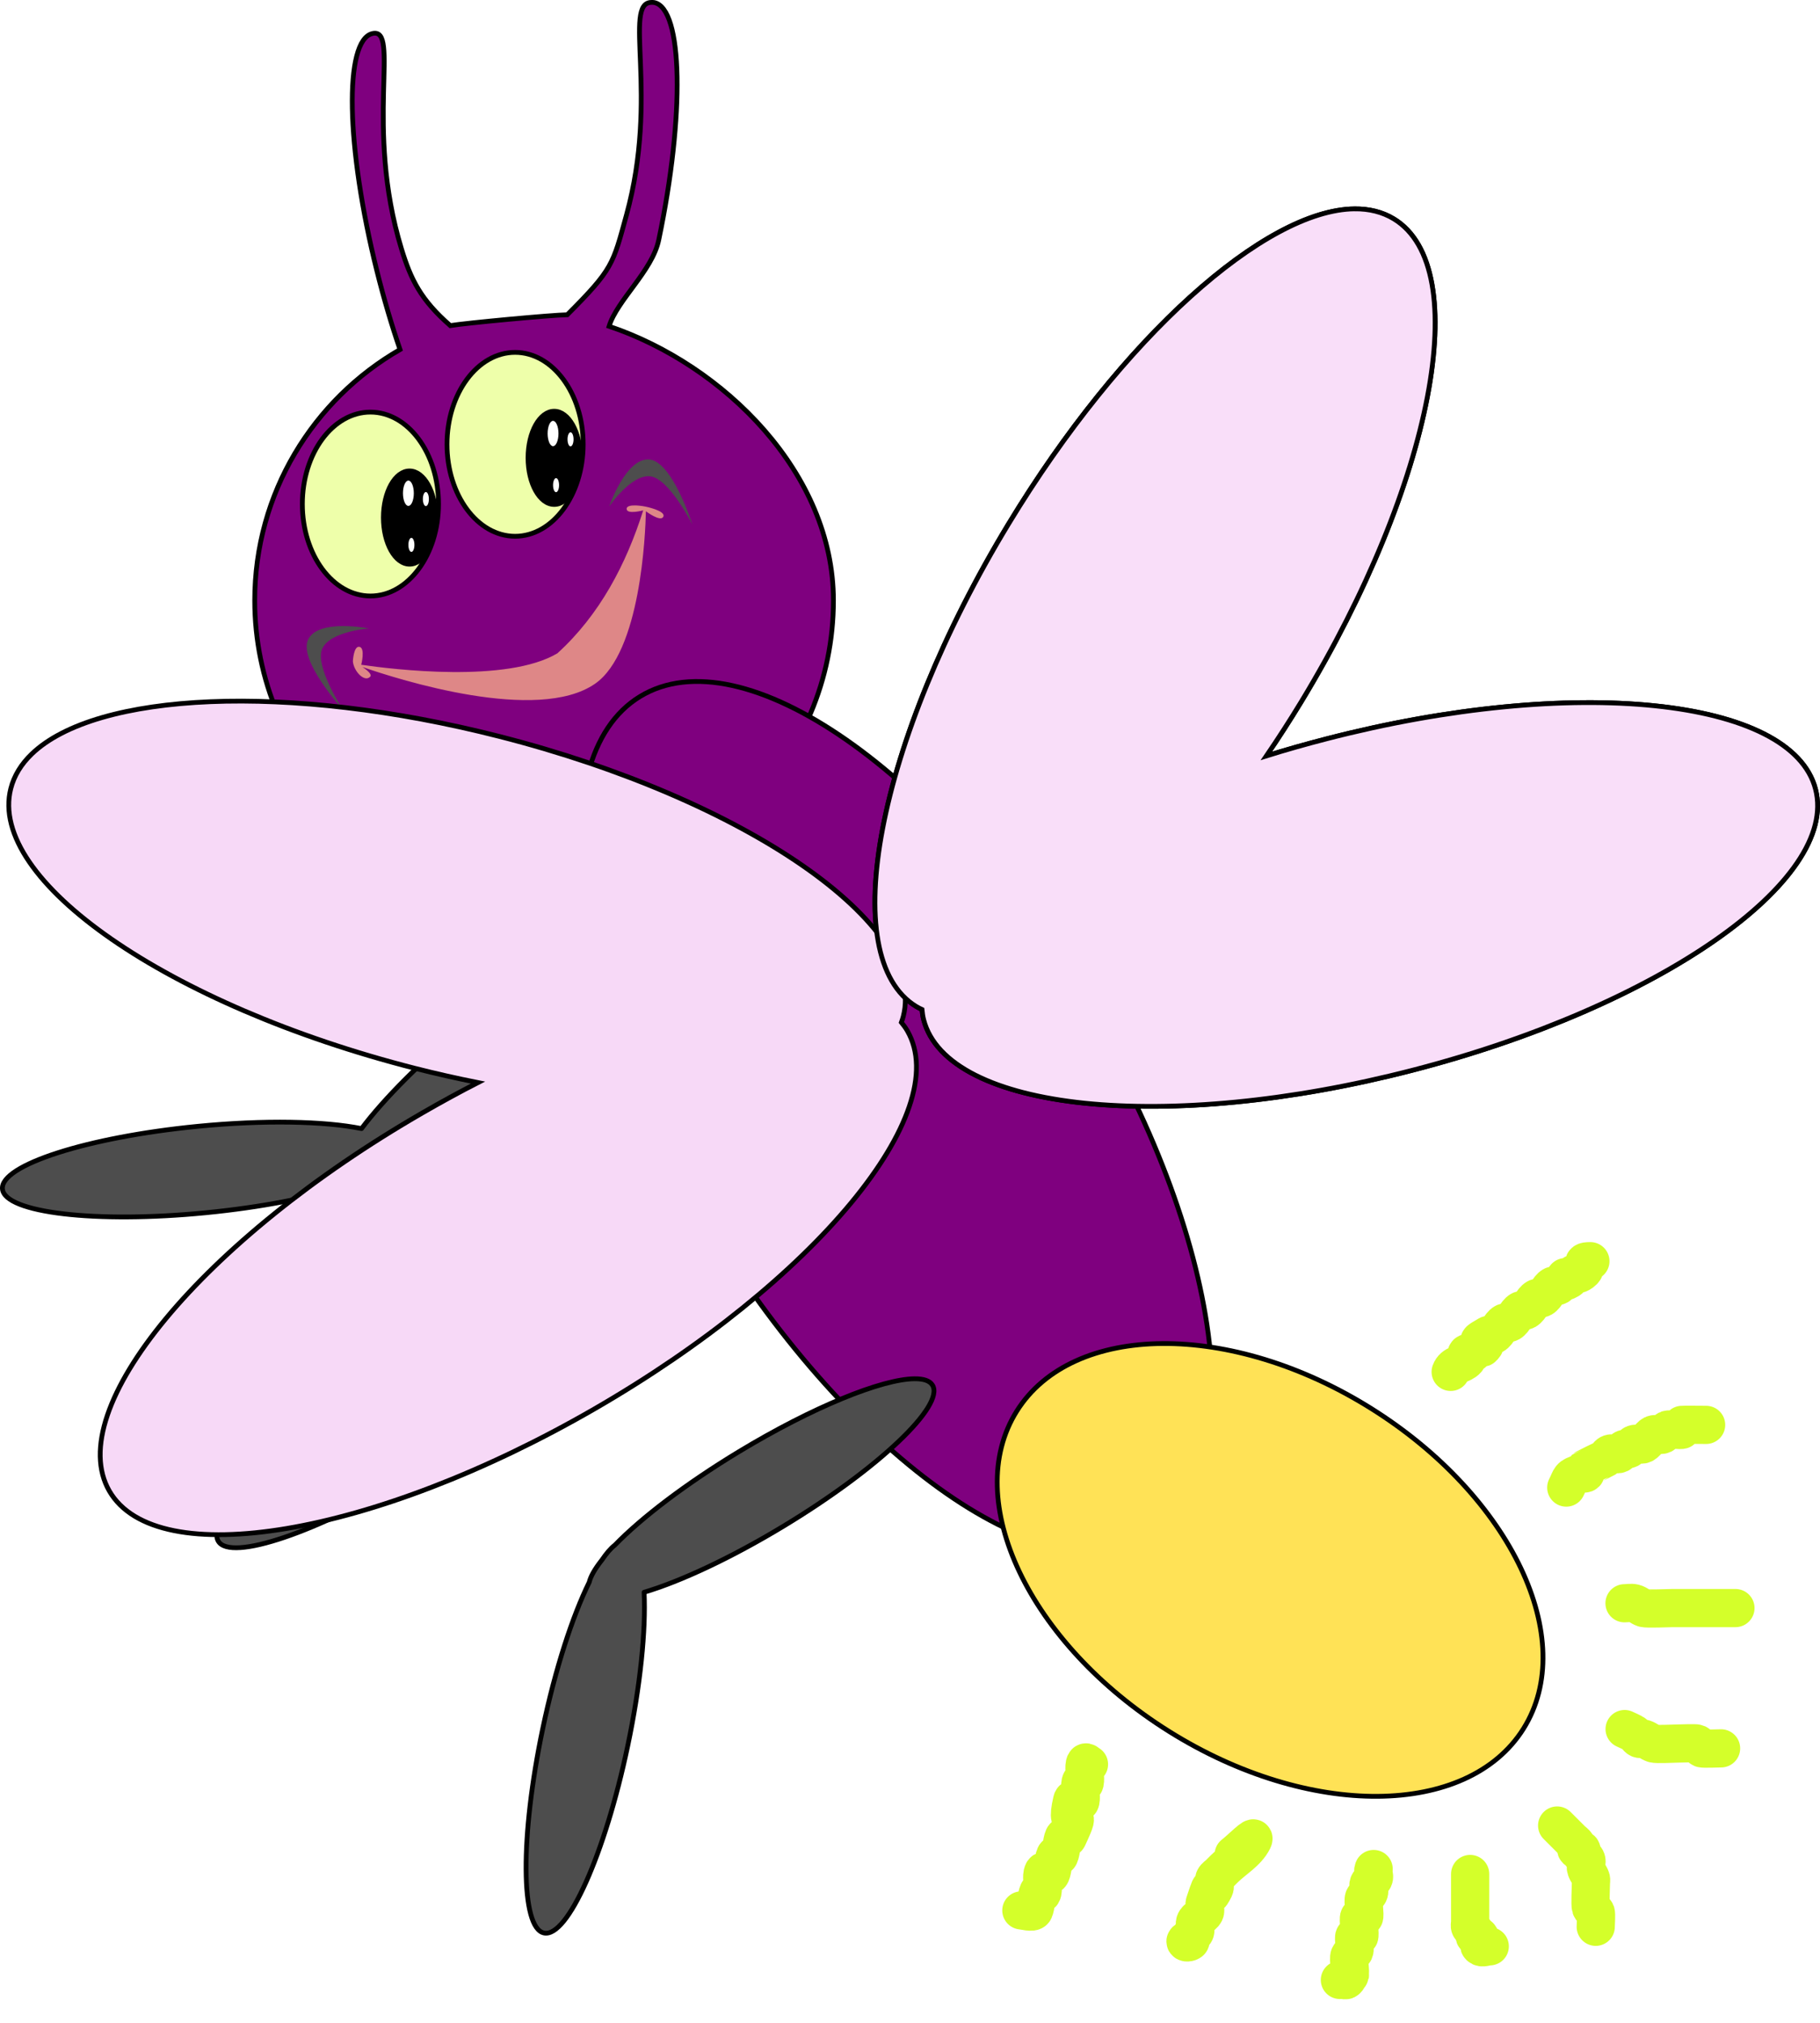 <?xml version="1.0"?><svg width="381.218" height="423.814" xmlns="http://www.w3.org/2000/svg">
 <defs>
  <filter color-interpolation-filters="sRGB" height="1.276" y="-0.138" width="1.216" x="-0.108" id="filter3834">
   <feGaussianBlur id="feGaussianBlur3836" stdDeviation="0.785"/>
  </filter>
  <filter color-interpolation-filters="sRGB" height="1.216" y="-0.108" width="1.289" x="-0.145" id="filter3838">
   <feGaussianBlur id="feGaussianBlur3840" stdDeviation="0.785"/>
  </filter>
  <filter id="path3853_blur">
   <feGaussianBlur stdDeviation="0.1"/>
  </filter>
 </defs>
 <g>
  <title>Layer 1</title>
  <path fill="#7f007f" fill-rule="evenodd" stroke="#000000" id="path2816" d="m136.447,0.501c-6.013,0.068 1.65,19.488 -5.219,44.504c-2.869,10.45 -2.849,11.33 -12.411,20.929c-3.234,0.045 -21.408,1.74 -24.5,2.272c-6.16,-5.39 -8.252,-9.599 -10.237,-16.116c-7.799,-25.618 -0.148,-46.544 -6.103,-45.058c-5.954,1.486 -5.515,23.737 0.969,49.719c1.465,5.869 3.101,11.4 4.844,16.469c-18.185,10.462 -30.437,30.077 -30.437,52.562c0,33.474 27.12,60.625 60.594,60.625c33.474,0 60.625,-27.151 60.625,-60.625c0,-26.709 -23.008,-49.364 -46.996,-57.438c1.714,-5.507 9.047,-11.593 10.402,-18.062c5.49,-26.21 5.069,-48.492 -0.938,-49.75c-0.188,-0.039 -0.4,-0.033 -0.594,-0.031l0,-0z"/>
  <path fill="#7f007f" fill-rule="evenodd" stroke="#000000" stroke-linecap="round" stroke-linejoin="round" stroke-miterlimit="4" stroke-dashoffset="0" d="m226.512,210.21c29.623,48.587 36.26,98.568 14.825,111.637c-21.435,13.069 -62.826,-15.724 -92.449,-64.311c-29.623,-48.587 -36.26,-98.568 -14.825,-111.637c21.435,-13.069 62.826,15.724 92.449,64.311z" id="path2842"/>
  <path fill="#ffe256" fill-rule="evenodd" stroke="#000000" stroke-linecap="round" stroke-linejoin="round" stroke-miterlimit="4" stroke-dashoffset="0" d="m287.224,295.047c29.31,18.367 43.584,48.394 31.883,67.067c-11.702,18.673 -44.948,18.921 -74.258,0.554c-29.31,-18.367 -43.584,-48.394 -31.883,-67.067c11.702,-18.673 44.948,-18.921 74.258,-0.554z" id="path2844"/>
  <path fill="#4d4d4d" fill-rule="evenodd" stroke="#000000" stroke-linecap="round" stroke-linejoin="round" stroke-miterlimit="4" stroke-dashoffset="0" id="path2846" d="m133.884,193.814c-6.084,-0.1 -20.64,8.031 -35.781,20.375c-9.696,7.904 -17.612,15.905 -22.375,22.219c-7.786,-1.567 -20.322,-1.848 -34.375,-0.469c-23.042,2.262 -41.334,8.128 -40.844,13.125c0.49,4.997 19.583,7.23 42.625,4.969c11.587,-1.137 21.946,-3.167 29.344,-5.562c7.501,-2.392 20.721,-6.814 37.125,-20.188c17.945,-14.63 29.923,-29.64 26.75,-33.531c-0.496,-0.608 -1.342,-0.919 -2.469,-0.938z"/>
  <path fill="#4d4d4d" fill-rule="evenodd" stroke="#000000" stroke-linecap="round" stroke-linejoin="round" stroke-miterlimit="4" stroke-dashoffset="0" id="path2846-4" d="m147.447,216.595c-5.314,0.51 -16.798,13.958 -27.188,32.188c-6.752,11.846 -11.515,23.047 -13.406,30.781c-7.66,2.164 -18.47,7.083 -29.844,13.906c-19.854,11.91 -33.864,25.069 -31.281,29.375c2.583,4.306 20.771,-1.871 40.625,-13.781c14.091,-8.453 25.204,-17.498 29.562,-23.594c5.761,-5.476 13.18,-15.502 20.125,-27.688c11.464,-20.115 17.237,-38.42 12.875,-40.906c-0.409,-0.233 -0.919,-0.334 -1.469,-0.281z"/>
  <path fill="#4d4d4d" fill-rule="evenodd" stroke="#000000" stroke-linecap="round" stroke-linejoin="round" stroke-miterlimit="4" stroke-dashoffset="0" id="path2846-48" d="m191.541,288.814c-6.831,0.064 -21.306,5.917 -36.782,15.281c-11.122,6.73 -20.401,13.827 -25.937,19.531c-0.01,0.01 -0.022,0.021 -0.031,0.031c-0.868,0.663 -1.778,1.737 -2.719,3.125c-0.04,0.059 -0.085,0.097 -0.125,0.157c-1.353,1.737 -2.23,3.253 -2.531,4.5c-3.501,7.121 -7.085,18.076 -9.719,30.593c-4.768,22.657 -4.664,41.841 0.25,42.875c4.913,1.035 12.763,-16.5 17.531,-39.156c2.672,-12.696 3.818,-24.28 3.438,-32.219c7.615,-2.267 18.165,-7.167 29.25,-13.875c19.808,-11.985 33.755,-25.204 31.156,-29.5c-0.569,-0.939 -1.869,-1.361 -3.781,-1.343l0,0z"/>
  <path fill="#eeffaa" fill-rule="evenodd" stroke="#000000" stroke-linecap="round" stroke-linejoin="round" stroke-miterlimit="4" stroke-dashoffset="0" d="m93.631,93.074c0,10.638 6.385,19.261 14.261,19.261c7.876,0 14.261,-8.624 14.261,-19.261c0,-10.638 -6.385,-19.261 -14.261,-19.261c-7.876,0 -14.261,8.624 -14.261,19.261z" id="path2906"/>
  <path fill="#000000" fill-rule="evenodd" stroke="#000000" stroke-linecap="round" stroke-linejoin="round" stroke-miterlimit="4" stroke-dashoffset="0" d="m110.604,95.906c0,5.392 2.453,9.764 5.478,9.764c3.025,0 5.478,-4.371 5.478,-9.764c0,-5.392 -2.453,-9.764 -5.478,-9.764c-3.025,0 -5.478,4.371 -5.478,9.764z" id="path2908"/>
  <path fill="#ffffff" fill-rule="evenodd" d="m114.706,90.81c0,1.464 0.509,2.652 1.136,2.652c0.628,0 1.136,-1.187 1.136,-2.652c0,-1.464 -0.509,-2.652 -1.136,-2.652c-0.628,0 -1.136,1.187 -1.136,2.652z" id="path2910"/>
  <path fill="#ffffff" fill-rule="evenodd" d="m118.873,92.03c0,0.814 0.283,1.473 0.631,1.473c0.349,0 0.631,-0.66 0.631,-1.473c0,-0.814 -0.283,-1.473 -0.631,-1.473c-0.349,0 -0.631,0.66 -0.631,1.473z" id="path2910-2"/>
  <path fill="#ffffff" fill-rule="evenodd" d="m115.842,101.627c0,0.814 0.283,1.473 0.631,1.473c0.349,0 0.631,-0.66 0.631,-1.473c0,-0.814 -0.283,-1.473 -0.631,-1.473c-0.349,0 -0.631,0.66 -0.631,1.473z" id="path2910-5"/>
  <path fill="#eeffaa" fill-rule="evenodd" stroke="#000000" stroke-linecap="round" stroke-linejoin="round" stroke-miterlimit="4" stroke-dashoffset="0" d="m63.332,105.585c0,10.638 6.385,19.261 14.261,19.261c7.876,0 14.261,-8.624 14.261,-19.261c0,-10.638 -6.385,-19.261 -14.261,-19.261c-7.876,0 -14.261,8.624 -14.261,19.261z" id="path2906-5"/>
  <path fill="#000000" fill-rule="evenodd" stroke="#000000" stroke-linecap="round" stroke-linejoin="round" stroke-miterlimit="4" stroke-dashoffset="0" d="m80.304,108.416c0,5.392 2.453,9.764 5.478,9.764c3.025,0 5.478,-4.371 5.478,-9.764c0,-5.392 -2.453,-9.764 -5.478,-9.764c-3.025,0 -5.478,4.371 -5.478,9.764z" id="path2908-1"/>
  <path fill="#ffffff" fill-rule="evenodd" d="m84.406,103.32c0,1.464 0.509,2.652 1.136,2.652c0.628,0 1.136,-1.187 1.136,-2.652c0,-1.464 -0.509,-2.652 -1.136,-2.652c-0.628,0 -1.136,1.187 -1.136,2.652z" id="path2910-7"/>
  <path fill="#ffffff" fill-rule="evenodd" d="m88.573,104.541c0,0.814 0.283,1.473 0.631,1.473c0.349,0 0.631,-0.66 0.631,-1.473c0,-0.814 -0.283,-1.473 -0.631,-1.473c-0.349,0 -0.631,0.66 -0.631,1.473z" id="path2910-2-1"/>
  <path fill="#ffffff" fill-rule="evenodd" d="m85.543,114.137c0,0.814 0.283,1.473 0.631,1.473c0.349,0 0.631,-0.66 0.631,-1.473c0,-0.814 -0.283,-1.473 -0.631,-1.473c-0.349,0 -0.631,0.66 -0.631,1.473z" id="path2910-5-1"/>
  <path fill="#de8787" id="path2988" d="m133.228,105.876c-0.997,-0.035 -1.979,0.095 -1.969,0.719c0.02,1.248 3.469,0.312 3.469,0.312c-3.563,11.265 -9.099,21.862 -17.969,29.938c-10.559,6.307 -34.547,3.362 -41.094,2.406c0,0 0.878,-3.462 -0.344,-3.75c-1.252,-0.295 -1.406,3.013 -1.406,3.013c0.162,2.094 2.443,4.498 3.625,3.237c0.593,-0.633 -1.625,-2.031 -1.625,-2.031c7.749,2.688 36.636,11.826 48.688,3.531c9.611,-6.615 10.586,-31.472 10.688,-36.156c0,0 3.121,2.363 3.656,1.125c0.535,-1.238 -3.719,-2.094 -3.719,-2.094c0,0 -1.003,-0.215 -2,-0.25z"/>
  <path fill="#4d4d4d" filter="url(#filter3834)" id="path2990" d="m127.595,106.088c0,0 3.46,-10.128 8.334,-9.849c4.874,0.279 9.091,13.637 9.091,13.637c0,0 -4.849,-9.665 -8.839,-10.102c-3.99,-0.436 -8.586,6.313 -8.586,6.313z"/>
  <path fill="#4d4d4d" filter="url(#filter3838)" id="path2990-5" d="m77.269,131.646c0,0 -10.495,-2.096 -12.702,2.259c-2.207,4.354 7.225,14.711 7.225,14.711c0,0 -5.921,-9.048 -4.295,-12.717c1.627,-3.669 9.772,-4.253 9.772,-4.253z"/>
  <path fill="#ff7f00" stroke="#d4ff2a" stroke-width="8" stroke-linecap="round" stroke-linejoin="round" stroke-miterlimit="4" id="path3853" d="m303.857,287.37c0.6,-1.673 2.42,-1.481 3.377,-2.576c0.265,-0.304 -0.265,-0.984 0,-1.288c0.265,-0.304 0.79,0.192 1.126,0c0.475,-0.271 0.651,-1.016 1.126,-1.288c0.336,-0.192 0.86,0.304 1.126,0c2.329,-2.665 -3.559,0.104 1.126,-2.576c0.336,-0.192 0.79,0.192 1.126,0c0.949,-0.543 1.302,-2.033 2.251,-2.576c0.336,-0.192 0.79,0.192 1.126,0c0.949,-0.543 1.302,-2.033 2.251,-2.576c0.336,-0.192 0.79,0.192 1.126,0c0.949,-0.543 1.302,-2.033 2.251,-2.576c0.336,-0.192 0.79,0.192 1.126,0c0.949,-0.543 1.302,-2.033 2.251,-2.576c0.336,-0.192 0.79,0.192 1.126,0c3.733,-4.272 -1.061,0.607 2.251,-1.288c0.475,-0.272 0.651,-1.016 1.126,-1.288c0.336,-0.192 0.79,0.192 1.126,0c2.695,-1.542 -0.709,-2.576 2.251,-2.576" filter="url(#path3853_blur)"/>
  <path fill="#e5ff80" stroke="#d4ff2a" stroke-width="8" stroke-linecap="round" stroke-linejoin="round" stroke-miterlimit="4" id="path3855" d="m328.07,311.604c1.077,-2.155 0.606,-2.222 3.03,-3.03c0.319,-0.107 0.772,0.238 1.01,0c0.238,-0.238 -0.238,-0.772 0,-1.01c0.065,-0.065 3.852,-1.895 4.041,-2.02c0.396,-0.264 0.584,-0.797 1.01,-1.01c0.602,-0.301 1.418,0.301 2.02,0c0.426,-0.213 0.584,-0.797 1.01,-1.01c0.301,-0.151 0.709,0.151 1.01,0c0.426,-0.213 0.584,-0.797 1.01,-1.01c0.602,-0.301 1.418,0.301 2.02,0c0.852,-0.426 1.168,-1.594 2.02,-2.02c0.602,-0.301 1.418,0.301 2.02,0c0.426,-0.213 0.584,-0.797 1.01,-1.01c0.401,-0.2 2.824,0.206 3.03,0c0.238,-0.238 -0.238,-0.772 0,-1.01c0.046,-0.046 4.574,0 5.051,0"/>
  <path fill="#e5ff80" stroke="#d4ff2a" stroke-width="8" stroke-linecap="round" stroke-linejoin="round" stroke-miterlimit="4" id="path3857" d="m340.273,335.837c0.673,0 1.367,-0.163 2.02,0c0.73,0.183 1.306,0.772 2.02,1.01c0.616,0.205 5.281,0 6.061,0c4.377,0 8.755,0 13.132,0"/>
  <path fill="#e5ff80" stroke="#d4ff2a" stroke-width="8" stroke-linecap="round" stroke-linejoin="round" stroke-miterlimit="4" id="path3859" d="m340.293,362.192c0.673,0.337 1.394,0.593 2.02,1.01c0.396,0.264 0.584,0.797 1.01,1.01c0.301,0.151 0.691,-0.107 1.01,0c0.714,0.238 1.306,0.772 2.02,1.01c0.636,0.212 4.14,0 5.051,0c0.528,0 3.775,-0.133 4.041,0c0.426,0.213 0.584,0.797 1.01,1.01c0.266,0.133 3.512,0 4.041,0"/>
  <path fill="#e5ff80" stroke="#d4ff2a" stroke-width="8" stroke-linecap="round" stroke-linejoin="round" stroke-miterlimit="4" id="path3861" d="m326.161,382.396c1.01,1.01 2.02,2.02 3.03,3.03c0.337,0.337 0.797,0.584 1.01,1.01c0.151,0.301 -0.238,0.772 0,1.01c0.238,0.238 0.772,-0.238 1.01,0c0.238,0.238 -0.151,0.709 0,1.01c0.213,0.426 0.797,0.584 1.01,1.01c0.301,0.602 -0.213,1.381 0,2.02c0.238,0.714 0.772,1.306 1.01,2.02c0.106,0.319 0,0.673 0,1.01c0,0.948 -0.193,4.472 0,5.051c0.151,0.452 0.797,0.584 1.01,1.01c0.154,0.307 0,2.576 0,3.03"/>
  <path fill="#e5ff80" stroke="#d4ff2a" stroke-width="8" stroke-linecap="round" stroke-linejoin="round" stroke-miterlimit="4" id="path3863" d="m287.725,391.507c-0.301,0.602 0.301,1.418 0,2.02c-0.213,0.426 -0.797,0.584 -1.01,1.01c-0.301,0.602 0.301,1.418 0,2.02c-0.213,0.426 -0.797,0.584 -1.01,1.01c-0.274,0.548 0.276,3.764 0,4.041c-0.238,0.238 -0.772,-0.238 -1.01,0c-0.243,0.243 0.243,3.798 0,4.041c-0.238,0.238 -0.772,-0.238 -1.01,0c-0.207,0.206 0.2,2.63 0,3.03c-0.213,0.426 -0.797,0.584 -1.01,1.01c-0.317,0.635 0.317,3.406 0,4.041c-0.213,0.426 -0.673,1.347 -1.01,1.01c-0.337,-0.337 1.486,-1.01 1.01,-1.01c-0.753,0 -1.347,0.673 -2.02,1.01"/>
  <path fill="#e5ff80" stroke="#d4ff2a" stroke-width="8" stroke-linecap="round" stroke-linejoin="round" stroke-miterlimit="4" id="path3865" d="m258.41,388.487c1.347,-1.01 4.794,-4.536 4.041,-3.03c-1.278,2.555 -4.041,4.041 -6.061,6.061c-0.337,0.337 -0.673,0.673 -1.01,1.01c-0.337,0.337 -0.797,0.584 -1.01,1.01c-0.271,0.543 0.271,1.478 0,2.02c-2.312,4.623 0.419,-4.286 -2.02,3.031c-0.213,0.639 0.301,1.418 0,2.02c-0.426,0.852 -1.719,1.117 -2.02,2.02c-0.213,0.639 0.213,1.381 0,2.02c-0.151,0.452 -0.797,0.584 -1.01,1.01c-0.151,0.301 0.238,0.772 0,1.01c-0.238,0.238 -1.01,0.337 -1.01,0c0,-0.337 0.673,0 1.01,0"/>
  <path fill="#e5ff80" stroke="#d4ff2a" stroke-width="8" stroke-linecap="round" stroke-linejoin="round" stroke-miterlimit="4" id="path3867" d="m228.096,369.576c-0.295,0 -0.677,-0.902 -0.885,0c-0.209,0.902 0.209,2.923 0,3.825c-0.209,0.902 -0.677,-0.901 -0.885,0c-0.209,0.902 0.209,2.923 0,3.825c-0.297,1.284 -1.473,-1.284 -1.77,0c-1.832,7.914 2.799,-0.309 -0.885,7.649c-0.264,0.57 -0.621,-0.57 -0.885,0c-0.373,0.806 -0.512,3.019 -0.885,3.825c-0.264,0.57 -0.621,-0.57 -0.885,0c-0.373,0.806 -0.512,3.018 -0.885,3.825c-0.528,1.14 -1.353,-1.803 -1.77,0c-0.209,0.902 0.209,2.923 0,3.825c-0.209,0.901 -0.621,-0.57 -0.885,0c-0.373,0.807 -0.512,3.019 -0.885,3.825c-0.269,0.582 -2.257,0 -2.656,0"/>
  <path fill="#e5ff80" stroke="#d4ff2a" stroke-width="8" stroke-linecap="round" stroke-linejoin="round" stroke-miterlimit="4" id="path3869" d="m307.938,392.548c0,1.347 0,2.694 0,4.041c0,1.684 0,3.367 0,5.051c0,0.337 0,0.673 0,1.01c0,0.337 -0.151,0.709 0,1.01c0.213,0.426 0.797,0.584 1.01,1.01c0.151,0.301 -0.238,0.772 0,1.01c0.238,0.238 0.86,-0.301 1.01,0c0.301,0.602 -0.476,1.544 0,2.02c0.476,0.476 1.347,0 2.02,0c0.337,0 -0.673,0 -1.01,0"/>
  <path fill="#84b4e2" fill-opacity="0.395" fill-rule="evenodd" stroke="#000000" d="m283.719,43.75c-18.721,0.205 -48.741,26.842 -72.469,66c-27.611,45.566 -36.251,90.83 -19.312,101.094c0.381,0.231 0.787,0.433 1.188,0.625c0.068,0.717 0.163,1.426 0.344,2.125c4.956,19.175 50.792,23.927 102.375,10.594c51.583,-13.333 89.394,-39.7 84.438,-58.875c-4.956,-19.175 -50.792,-23.895 -102.375,-10.562c-4.323,1.117 -8.544,2.305 -12.656,3.594c2.497,-3.672 4.956,-7.466 7.344,-11.406c27.611,-45.566 36.282,-90.83 19.344,-101.094c-2.382,-1.443 -5.155,-2.127 -8.219,-2.094z" id="path2853"/>
  <path fill="#f7d9f7" fill-rule="evenodd" stroke="#000000" d="m6.661,157.928c13.503,-12.968 53.587,-14.988 97.95,-3.664c51.624,13.177 89.497,39.427 84.599,58.617c-0.11,0.432 -0.258,0.861 -0.41,1.278c0.454,0.56 0.883,1.132 1.243,1.757c9.895,17.156 -19.486,52.655 -65.639,79.274c-46.152,26.619 -91.606,34.289 -101.501,17.133c-9.895,-17.156 19.508,-52.633 65.661,-79.252c3.868,-2.231 7.712,-4.34 11.55,-6.301c-4.354,-0.872 -8.767,-1.856 -13.231,-2.996c-51.624,-13.177 -89.519,-39.405 -84.621,-58.595c0.689,-2.699 2.189,-5.129 4.399,-7.251z" id="path2853-7"/>
  <path id="svg_1" fill="#f9def9" fill-rule="evenodd" stroke="#000000" d="m283.719,43.75c-18.721,0.205 -48.741,26.842 -72.469,66c-27.611,45.566 -36.251,90.83 -19.312,101.094c0.381,0.231 0.787,0.433 1.188,0.625c0.068,0.717 0.163,1.426 0.344,2.125c4.956,19.175 50.792,23.927 102.375,10.594c51.583,-13.333 89.394,-39.7 84.438,-58.875c-4.956,-19.175 -50.792,-23.895 -102.375,-10.562c-4.323,1.117 -8.544,2.305 -12.656,3.594c2.497,-3.672 4.956,-7.466 7.344,-11.406c27.611,-45.566 36.282,-90.83 19.344,-101.094c-2.382,-1.443 -5.155,-2.127 -8.219,-2.094z"/>
 </g>
</svg>